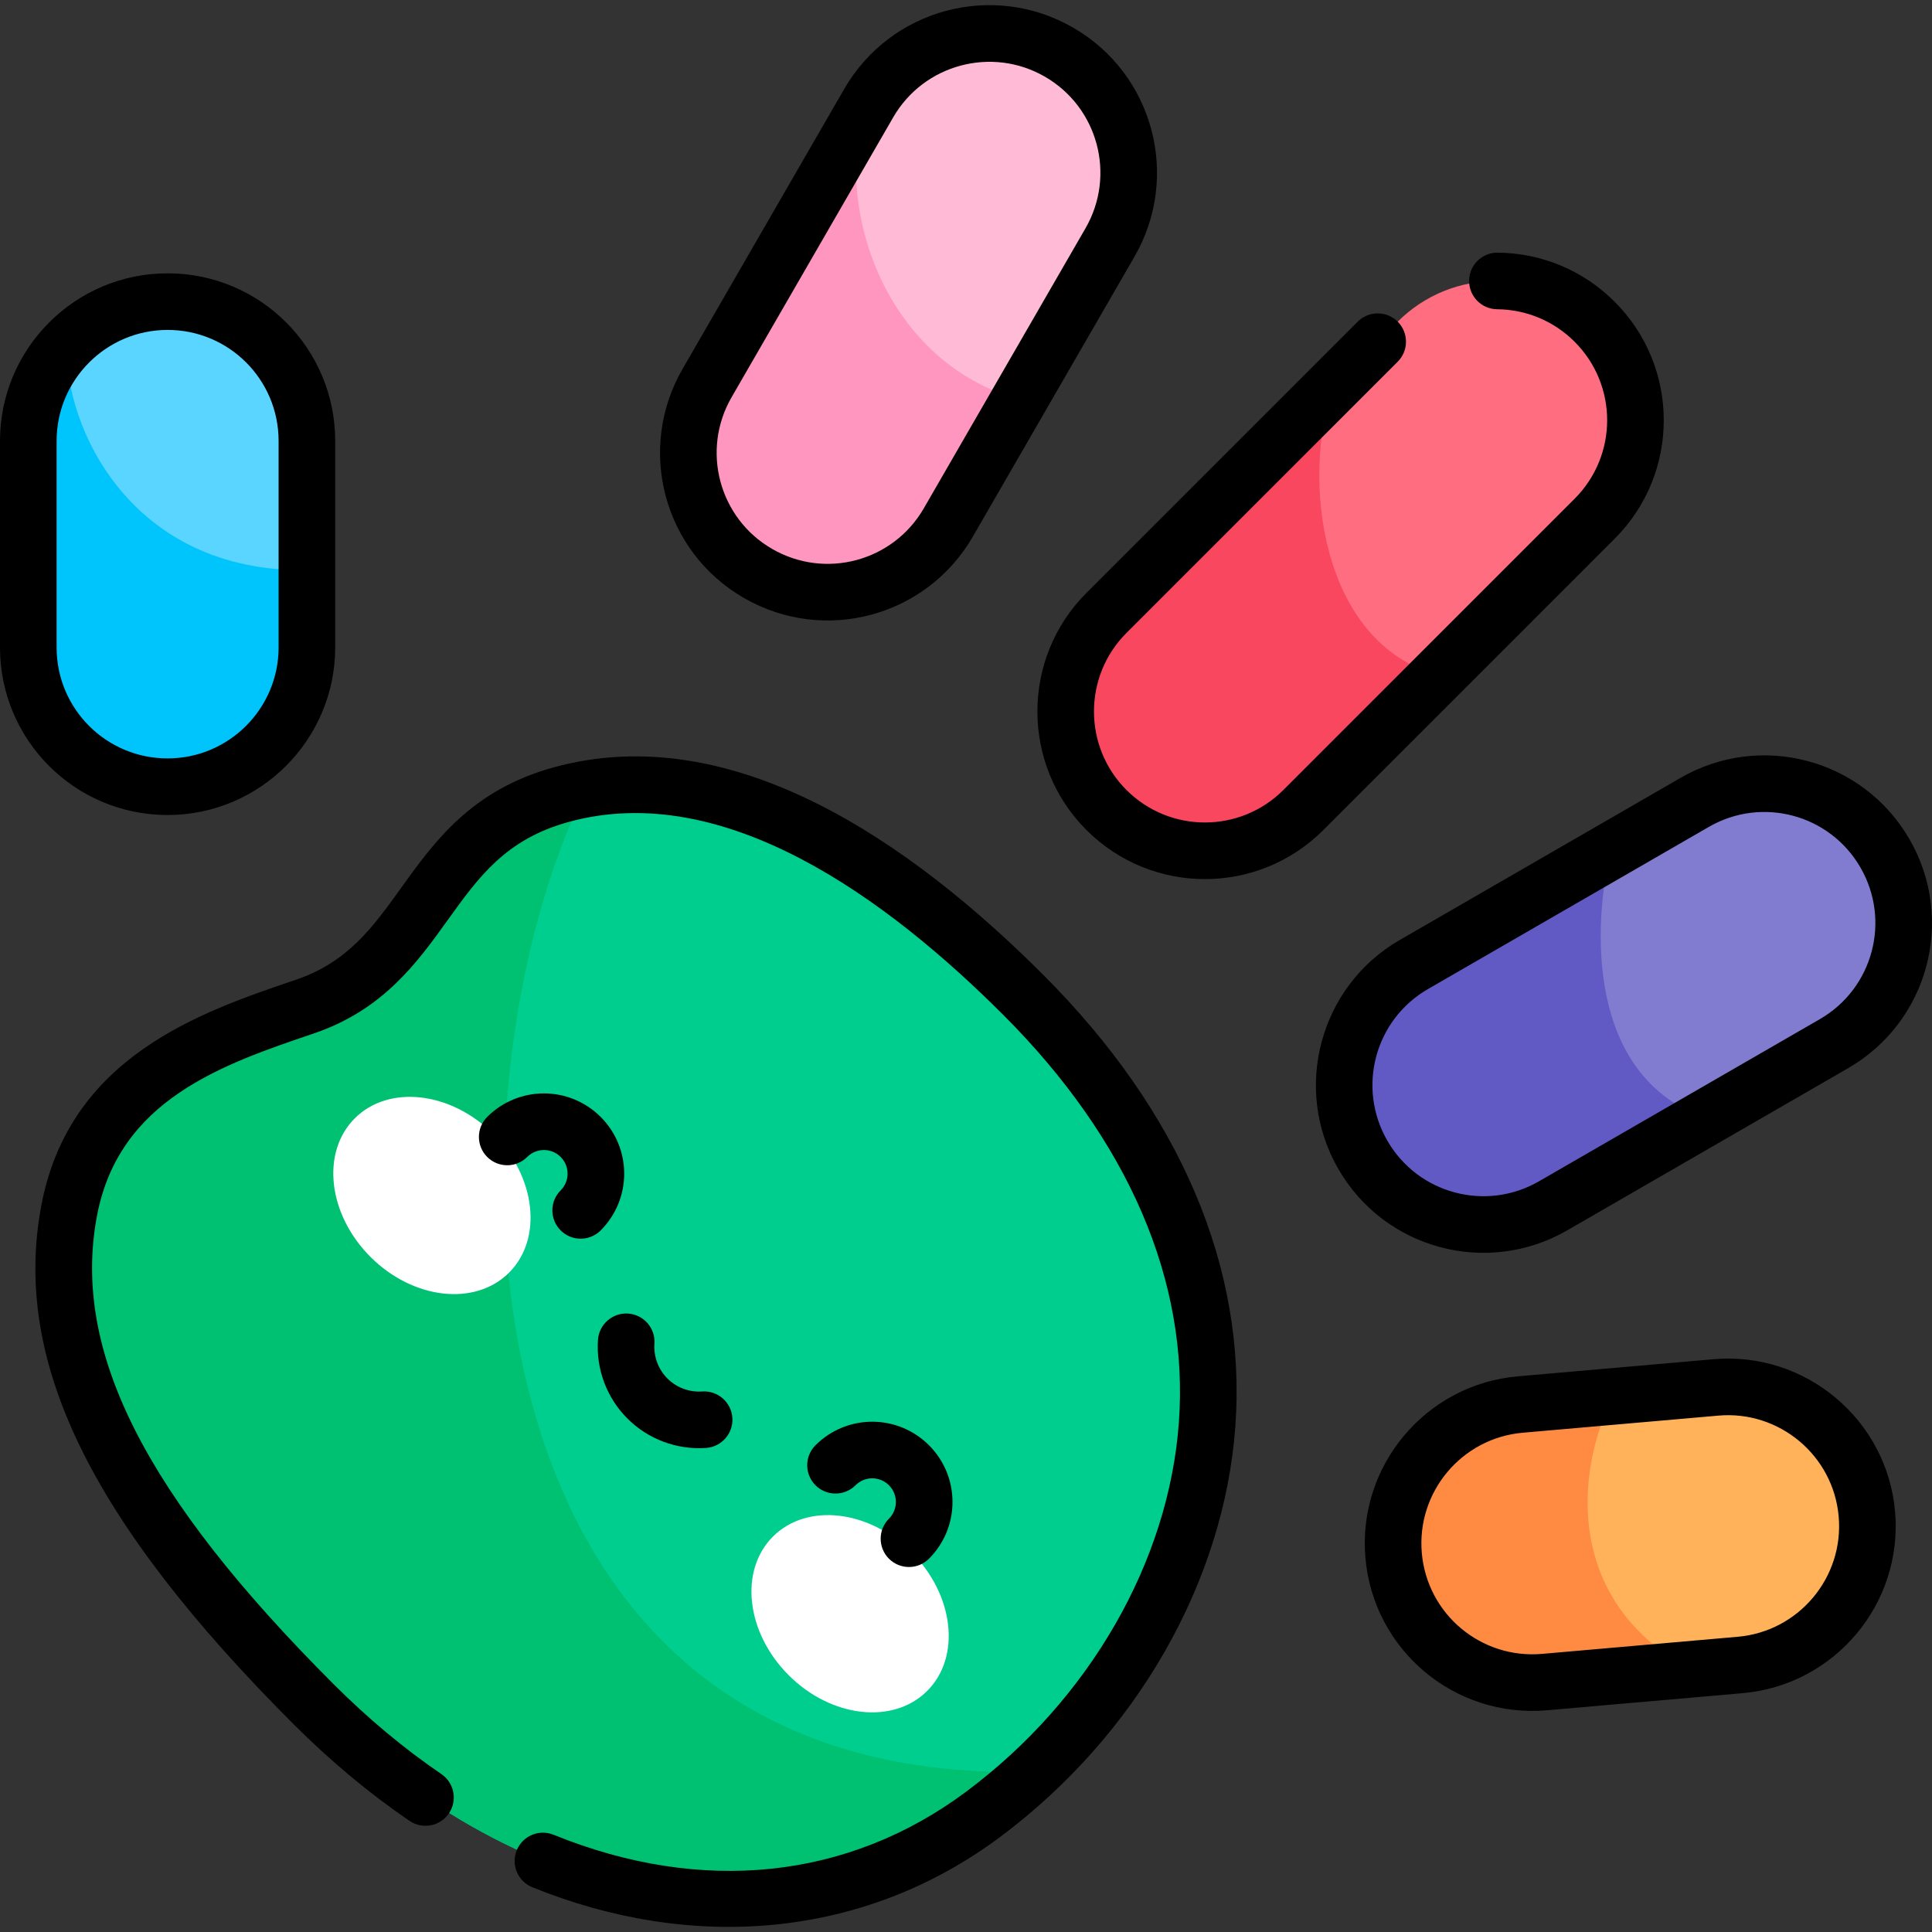<svg id="Capa_1" enable-background="new 0 0 512.009 512.009" height="512" viewBox="0 0 512.009 512.009" width="512" xmlns="http://www.w3.org/2000/svg"><rect x="0" y="0" width="512.009" height="512.009" fill="#333333" stroke="none"/><g><path d="m260.55 480.818c-50.332 37.541-120.23 28.026-177.437-29.181-47.062-47.062-72.663-88.54-64.822-130.612 6.503-34.892 36.242-45.356 62.48-54.255 33.47-11.352 30.96-45.945 67.848-56.147 36.726-10.158 78.659 9.127 122.52 52.988 84.719 84.719 45.469 175.395-10.589 217.207z" fill="#00ce8e"/><path d="m260.55 480.818c4.618-3.444 9.118-7.227 13.448-11.303-158.809 4.677-157.587-182.702-118.591-260.421-2.281.402-4.544.909-6.787 1.529-36.888 10.203-34.378 44.795-67.848 56.147-26.238 8.899-55.976 19.363-62.48 54.255-7.842 42.072 17.76 83.55 64.821 130.612 57.207 57.207 127.105 66.721 177.437 29.181z" fill="#00c172"/><path d="m187.377 101.544 42.846-74.21c10.194-17.657 32.772-23.707 50.428-13.513 17.667 10.194 23.707 32.773 13.513 50.428l-42.846 74.211c-10.194 17.657-32.772 23.707-50.428 13.512-17.735-10.235-23.663-32.849-13.513-50.428z" fill="#ffbbd5"/><path d="m361.172 306.046c-10.194-17.657-4.144-40.234 13.513-50.428l74.435-42.975c17.656-10.193 40.232-4.15 50.428 13.512 10.194 17.657 4.144 40.234-13.513 50.428l-74.435 42.975c-17.573 10.148-40.19 4.223-50.428-13.512z" fill="#827cd1"/><path d="m426.878 225.483-52.194 30.134c-17.657 10.194-23.707 32.772-13.512 50.428 10.238 17.735 32.854 23.66 50.428 13.513l40.299-23.267c-31.808-11.319-29.669-51.74-25.021-70.808z" fill="#625ac4"/><path d="m369.327 412.216c-1.776-20.31 13.249-38.216 33.56-39.994l51.87-4.538c20.31-1.776 38.217 13.248 39.994 33.559 1.776 20.31-13.249 38.216-33.559 39.994l-51.87 4.538c-20.213 1.769-38.21-13.156-39.995-33.559z" fill="#ffb25a"/><path d="m293.217 214.652c-14.417-14.417-14.417-37.791 0-52.208l77.177-77.177c14.417-14.417 37.791-14.417 52.208 0s14.417 37.791 0 52.208l-77.177 77.177c-14.417 14.417-37.792 14.417-52.208 0z" fill="#ff6e80"/><path d="m7.5 171.575v-54.725c0-20.389 16.527-36.916 36.916-36.916 20.388-.002 36.918 16.527 36.916 36.916v54.725c0 20.389-16.527 36.916-36.916 36.916-20.386.001-36.918-16.527-36.916-36.916z" fill="#59d5ff"/><g><g fill="#fff"><ellipse cx="114.513" cy="316.841" rx="23.03" ry="28.92" transform="matrix(.707 -.707 .707 .707 -190.501 173.775)"/><ellipse cx="225.355" cy="427.683" rx="23.03" ry="28.92" transform="matrix(.707 -.707 .707 .707 -236.413 284.618)"/></g></g><path d="m228.709 29.957-41.332 71.587c-10.15 17.579-4.222 40.193 13.512 50.428 17.657 10.194 40.234 4.144 50.428-13.512l18.79-32.545c-35.443-10.132-48.502-49.866-41.398-75.958z" fill="#ff96c0"/><path d="m44.416 208.49c20.389 0 36.916-16.527 36.916-36.916v-20.481c-46.768.671-64.36-38.036-63.635-59.702-6.313 6.625-10.197 15.585-10.197 25.459v54.725c-.002 20.389 16.53 36.917 36.916 36.915z" fill="#00c4fc"/><path d="m353.313 102.348-60.096 60.096c-14.417 14.417-14.417 37.791 0 52.208s37.791 14.417 52.208 0l35.691-35.691c-31.168-8.626-36.327-51.998-27.803-76.613z" fill="#f8475e"/><path d="m447.866 442.403c-35.831-19.694-28.755-56.861-20.197-72.349l-24.783 2.168c-20.31 1.778-35.336 19.683-33.559 39.994 1.785 20.403 19.781 35.328 39.994 33.559z" fill="#ff8b43"/><path d="m287.913 219.955c17.356 17.358 45.454 17.361 62.814.001l77.177-77.178c17.358-17.356 17.361-45.454.001-62.814-8.281-8.28-19.29-12.899-30.999-13.008-.025 0-.047 0-.071 0-4.109 0-7.46 3.312-7.498 7.431-.038 4.143 3.289 7.531 7.431 7.569 7.755.071 15.047 3.131 20.531 8.615 11.494 11.494 11.498 30.103-.001 41.6l-77.178 77.179c-11.494 11.494-30.103 11.498-41.6-.001-11.47-11.469-11.47-30.132 0-41.6l71.892-71.892c2.929-2.93 2.929-7.678 0-10.607-2.93-2.928-7.678-2.928-10.607 0l-71.892 71.892c-17.317 17.317-17.317 45.496 0 62.813zm-90.773-61.487c21.304 12.301 48.42 4.968 60.674-16.258l42.845-74.21c12.276-21.26 5.011-48.401-16.257-60.674-21.257-12.274-48.399-5.005-60.674 16.258l-42.847 74.21c-12.242 21.205-5.055 48.374 16.259 60.674zm-3.268-53.174 42.847-74.21c8.11-14.047 26.14-18.878 40.184-10.767 14.083 8.125 18.898 26.098 10.766 40.183l-42.846 74.21c-8.114 14.054-26.075 18.913-40.184 10.767-14.104-8.139-18.879-26.129-10.767-40.183zm-149.46 110.696h.004c24.491 0 44.416-19.925 44.416-44.416v-54.724c.002-24.546-19.86-44.416-44.411-44.416-.002 0-.004 0-.005 0-24.491 0-44.416 19.925-44.416 44.415v54.724c-.002 24.54 19.859 44.419 44.412 44.417zm-29.412-44.416v-54.725c0-16.22 13.196-29.415 29.417-29.415 16.255-.002 29.417 13.155 29.415 29.415v54.725c0 16.22-13.196 29.416-29.417 29.416-16.254.002-29.417-13.155-29.415-29.415zm439.103 188.639-51.87 4.538c-24.398 2.136-42.512 23.721-40.378 48.118 2.141 24.485 23.7 42.514 48.118 40.378l51.871-4.537c24.397-2.137 42.511-23.723 40.377-48.119-2.133-24.399-23.743-42.51-48.118-40.378zm6.434 73.553-51.87 4.537c-16.19 1.408-30.452-10.539-31.868-26.741-1.413-16.158 10.583-30.454 26.741-31.868l51.87-4.538c16.075-1.41 30.449 10.507 31.868 26.741 1.413 16.159-10.583 30.455-26.741 31.869zm-311.955-127.157c2.453 2.453 2.443 6.417-.001 8.859-2.929 2.93-2.929 7.678 0 10.607 2.931 2.929 7.678 2.928 10.607 0 8.31-8.31 8.312-21.762 0-30.073-8.313-8.313-21.762-8.312-30.073 0-2.929 2.929-2.929 7.678.001 10.607 2.93 2.93 7.679 2.929 10.607-.001 2.444-2.444 6.405-2.453 8.859.001zm357.461-84.204c-12.275-21.262-39.408-28.534-60.674-16.258l-74.435 42.976c-21.21 12.246-28.503 39.464-16.257 60.673v-.001c12.286 21.289 39.448 28.516 60.673 16.259l74.435-42.976c21.258-12.273 28.535-39.411 16.258-60.673zm-23.758 47.683-74.435 42.976c-14.015 8.092-32.019 3.375-40.183-10.767 0-.001 0-.001 0-.001-8.128-14.079-3.315-32.053 10.767-40.183l74.435-42.976c14.112-8.146 32.065-3.294 40.184 10.768 8.129 14.08 3.313 32.053-10.768 40.183zm-246.698 142.994c2.931 2.929 7.678 2.928 10.607 0 8.31-8.31 8.312-21.761 0-30.073-8.313-8.313-21.761-8.312-30.073 0-2.929 2.929-2.929 7.678.001 10.606 2.93 2.93 7.679 2.929 10.606-.001 2.444-2.444 6.405-2.453 8.859.001 2.453 2.453 2.443 6.417-.001 8.859-2.928 2.93-2.928 7.678.001 10.608zm-69.119-64.971c-4.122-.275-7.713 2.837-7.996 6.969-.532 7.758 2.311 15.355 7.8 20.845 5.389 5.39 12.933 8.338 20.845 7.8 4.133-.284 7.252-3.863 6.969-7.996-.284-4.134-3.864-7.254-7.996-6.969-3.426.235-6.788-1.019-9.21-3.441-2.424-2.423-3.678-5.78-3.442-9.211.282-4.134-2.837-7.713-6.97-7.997zm-19.848-144.718c-21.708 6.004-31.557 19.717-40.246 31.814-7.622 10.611-14.204 19.775-28.012 24.459-25.347 8.597-60.06 20.371-67.444 59.984-7.648 41.038 12.981 83.38 66.891 137.29 9.751 9.75 20.089 18.369 30.726 25.618 3.425 2.334 8.09 1.447 10.422-1.975 2.332-3.424 1.448-8.089-1.975-10.422-9.865-6.722-19.476-14.739-28.565-23.829-50.046-50.046-69.399-88.268-62.752-123.934 5.774-30.977 33.264-40.301 57.517-48.527 18.365-6.229 27.402-18.812 35.377-29.914 8.291-11.544 15.452-21.514 32.061-26.107 41.435-11.455 84.737 20.582 115.218 51.064 33.191 33.19 49.301 70.543 46.588 108.018-2.676 36.96-23.744 73.549-56.358 97.875-31.257 23.314-70.096 27.373-109.358 11.431-3.837-1.558-8.212.289-9.771 4.128-1.558 3.838.29 8.212 4.128 9.771 42.198 17.133 87.685 13.756 123.97-13.306 36.056-26.894 59.364-67.572 62.35-108.815 3.037-41.95-14.578-83.344-50.94-119.708-34.908-34.904-82.29-68.068-129.827-54.915z"/></g></svg>